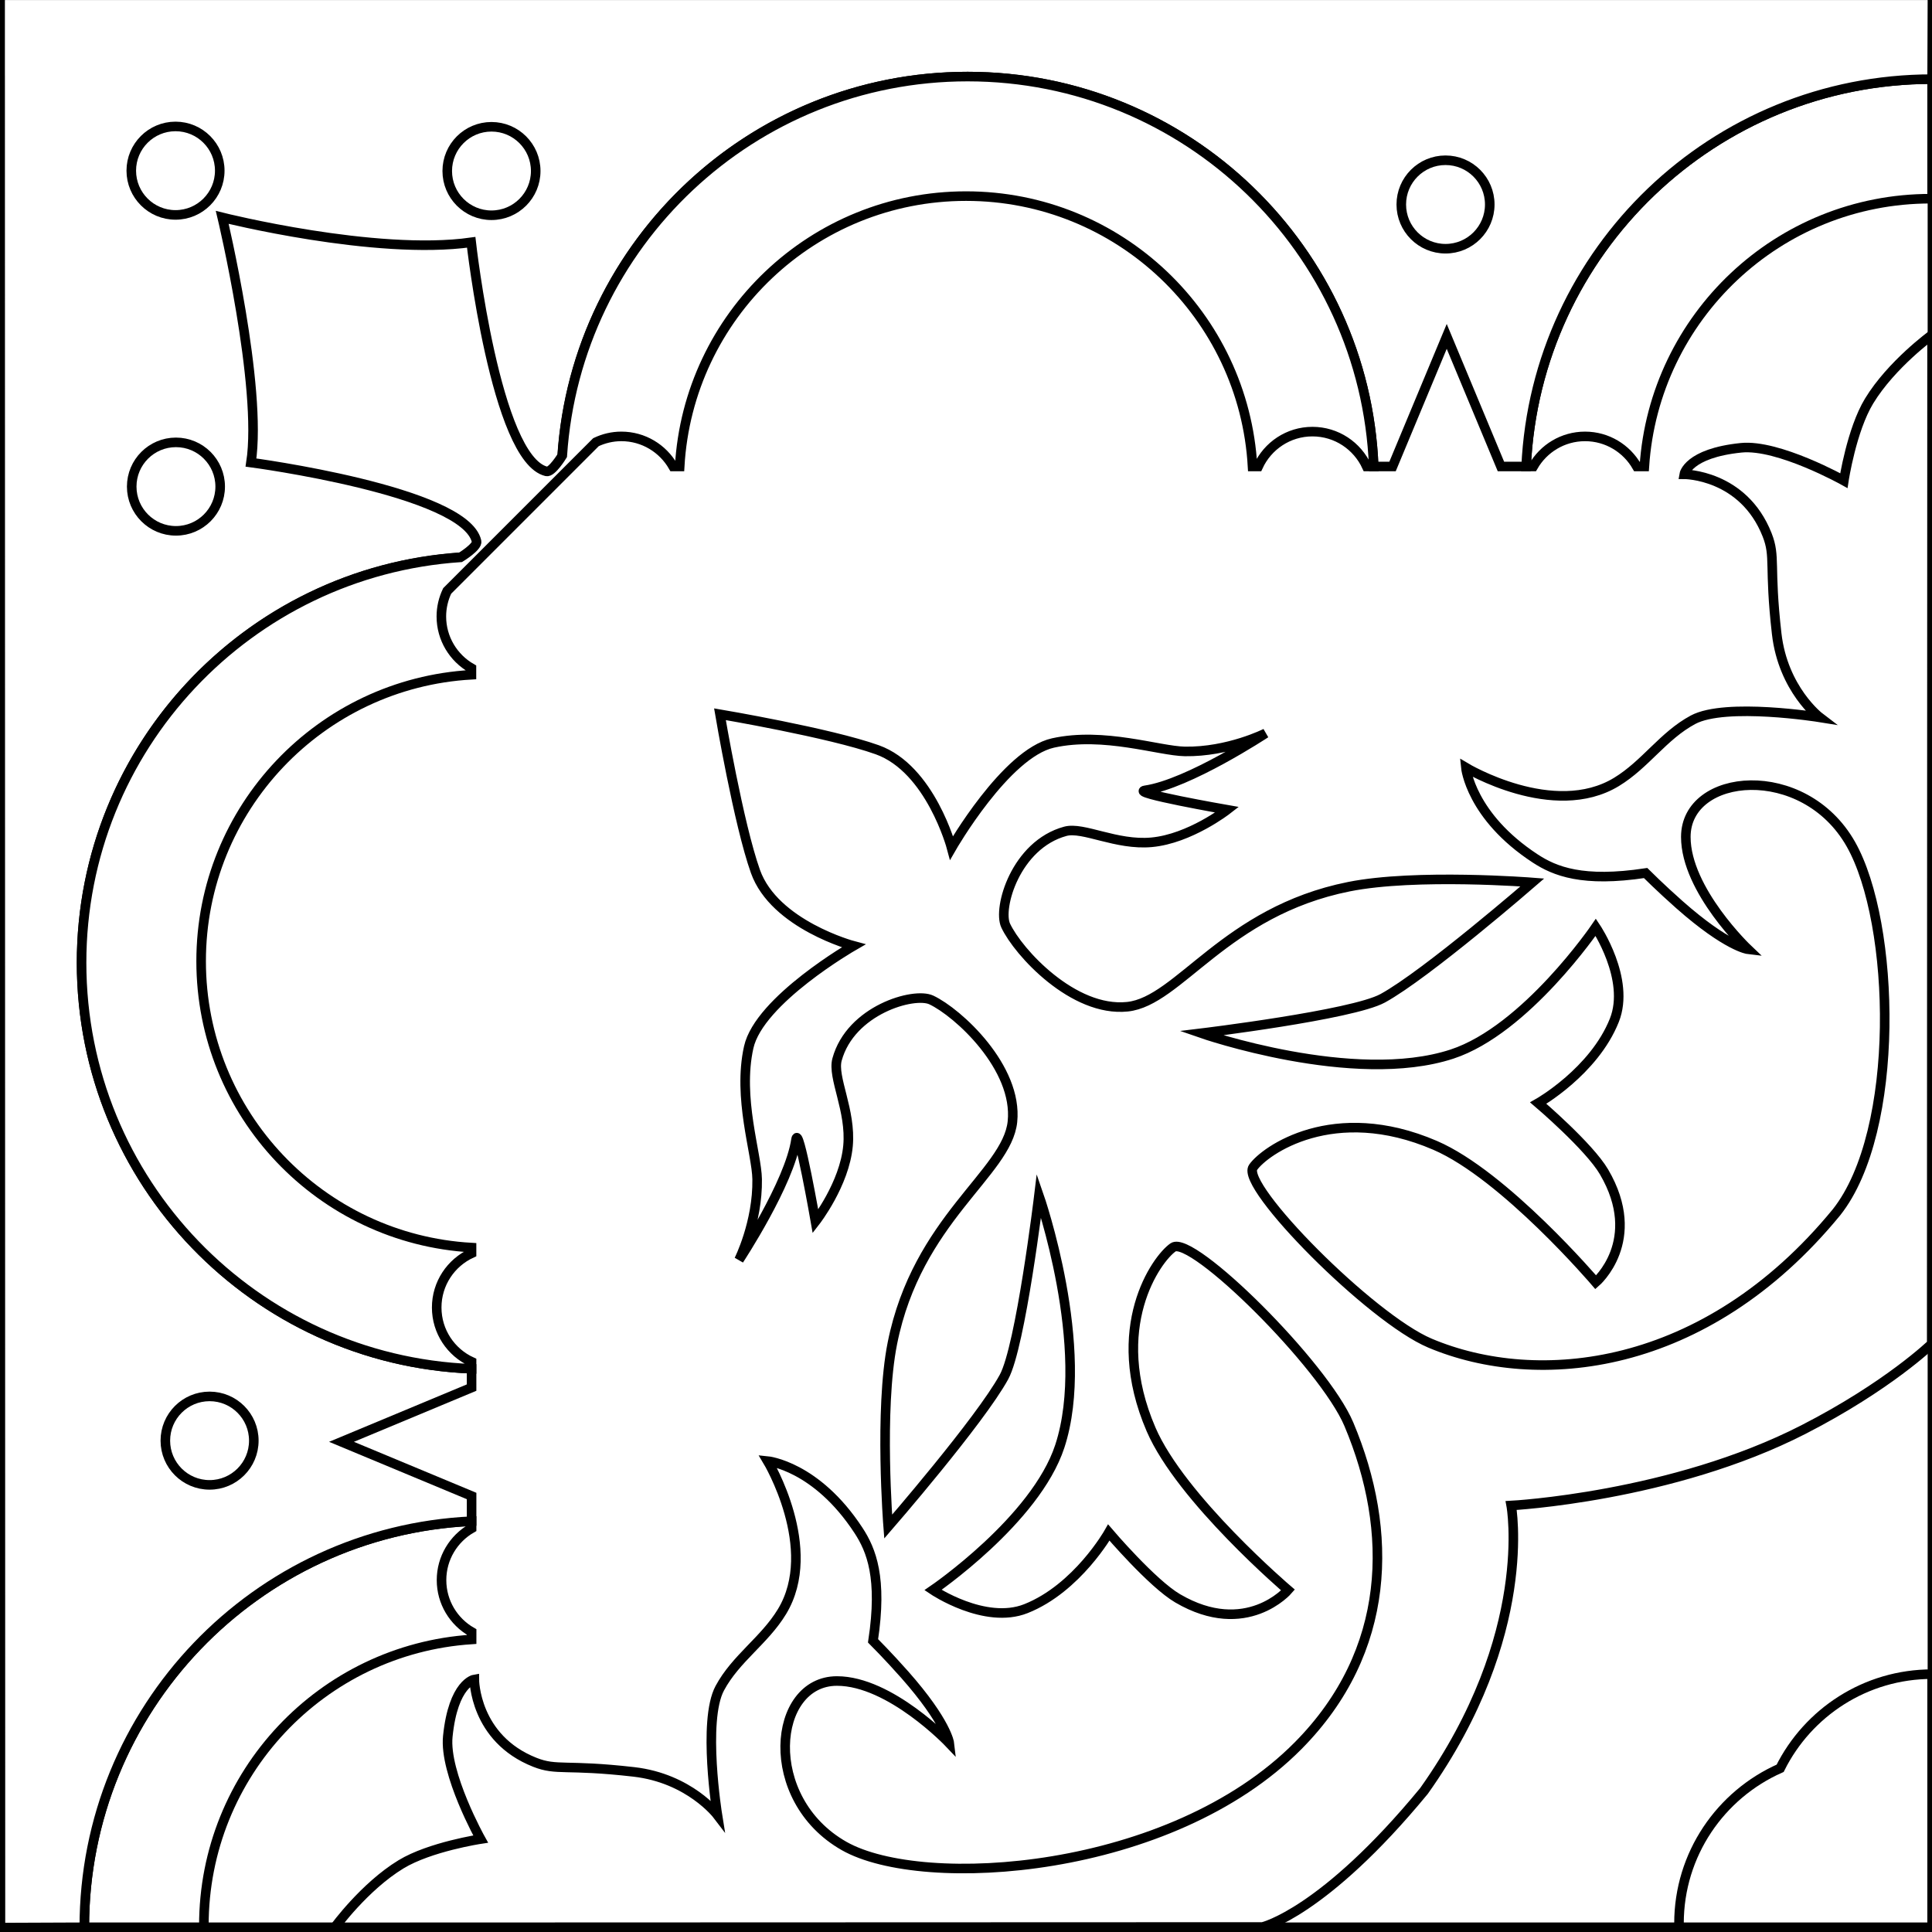 <?xml version="1.0" encoding="utf-8"?>
<!-- Generator: Adobe Illustrator 16.0.0, SVG Export Plug-In . SVG Version: 6.00 Build 0)  -->
<!DOCTYPE svg PUBLIC "-//W3C//DTD SVG 1.1//EN" "http://www.w3.org/Graphics/SVG/1.1/DTD/svg11.dtd">
<svg version="1.1" id="Capa_1" xmlns="http://www.w3.org/2000/svg" xmlns:xlink="http://www.w3.org/1999/xlink" x="0px" y="0px"
	 width="404px" height="404px" viewBox="0 0 404 404" enable-background="new 0 0 404 404" xml:space="preserve">
<rect x="0" y="0" width="404" height="404" fill="#808080" stroke="none"/>
<g id="areacolor">
	
		<rect x="0.093" y="-0.989" fill="#FFFFFF" stroke="#000000" stroke-width="2" stroke-miterlimit="10" width="403.999" height="403.997"/>
	<path fill="#FFFFFF" stroke="#000000" stroke-width="2" stroke-miterlimit="10" d="M390.858,83.843
		c-3.688,6.055-5.29,16.663-5.29,16.663s-13.713-7.662-21.479-6.871c-11.178,1.144-11.899,5.542-11.899,5.542
		s12.331-0.001,17.334,12.667c1.823,4.625,0.37,6.423,1.997,20.666c1.334,11.667,9,17.5,9,17.5s-19.666-3.166-26.5,0.5
		c-6.236,3.348-9.947,9.325-16,13c-13.166,8-31.5-3-31.5-3s1,10.167,14.5,19.001c4.108,2.689,9.93,5.047,23.093,3.049
		c0,0,3.168,3.166,7.073,6.617c10.003,8.833,14.336,9.333,14.336,9.333s-13-12.333-13.002-23.5c0-13.545,24.668-15.832,34.502,1.501
		c9.375,16.526,10.5,59.999-3.002,76.999c-27.497,33.5-62.588,36.79-84.979,27.36c-12.443-5.238-39.717-32.879-37.006-36.771
		c2.432-3.488,16.802-13.759,38.064-4.595c14.496,6.245,33.589,28.636,33.589,28.636s10.135-8.721,1.737-23.074
		c-3.123-5.338-13.76-14.4-13.76-14.4s11.648-6.597,15.912-17.324c3.417-8.603-3.89-19.444-3.89-19.444
		s-14.614,21.447-30.054,26.517c-20.536,6.739-52.443-4.361-52.443-4.361s31.568-3.816,37.947-7.306
		c9.145-5.003,31.291-24.22,31.291-24.22s-24.357-1.917-38.361,0.885c-25.928,5.186-35.533,23.979-46.315,25.102
		c-11.313,1.179-22.823-11.372-25.456-16.971c-1.707-3.631,2.092-16.88,12.463-19.709c3.74-1.019,10.645,2.968,18.031,2.297
		c8.012-0.728,15.821-6.805,15.821-6.805s-20.495-3.578-17.146-4.066c9.103-1.325,25.191-11.932,25.191-11.932
		s-7.815,3.943-16.884,3.8c-5.395-0.083-16.971-4.124-27.576-1.767c-9.885,2.195-21.214,21.92-21.214,21.92
		s-4.394-16.521-15.555-20.507c-9.899-3.536-32.88-7.425-32.88-7.425s3.89,22.98,7.425,32.88
		c3.987,11.163,20.506,15.556,20.506,15.556s-19.725,11.328-21.919,21.213c-2.359,10.605,1.681,22.184,1.766,27.576
		c0.144,9.068-3.801,16.883-3.801,16.883s10.606-16.086,11.933-25.191c0.488-3.348,4.066,17.148,4.066,17.148
		s6.077-7.81,6.805-15.822c0.672-7.388-3.318-14.289-2.298-18.031c2.829-10.369,16.078-14.169,19.71-12.463
		c5.599,2.633,18.148,14.144,16.97,25.457c-1.122,10.782-19.917,20.389-25.103,46.314c-2.801,14.004-0.885,38.361-0.885,38.361
		s19.22-22.146,24.22-31.291c3.49-6.378,7.307-37.947,7.307-37.947s11.102,31.908,4.361,52.443
		c-5.068,15.439-26.518,30.053-26.518,30.053s10.842,7.309,19.445,3.89c10.729-4.261,17.325-15.909,17.325-15.909
		s9.063,10.634,14.4,13.757c14.355,8.397,23.074-1.735,23.074-1.735s-22.391-19.093-28.638-33.588
		c-9.163-21.265,1.104-35.635,4.597-38.067c3.891-2.708,31.53,24.563,36.77,37.006c9.429,22.395,8.949,47.42-10.594,67.173
		c-26.643,26.931-78.43,30.373-94.958,20.998c-17.331-9.833-15.043-34.501-1.499-34.5c11.167-0.001,23.5,13.001,23.5,13.001
		s-0.5-4.335-9.333-14.336c-3.452-3.904-6.619-7.068-6.619-7.068c2-13.169-0.358-18.985-3.049-23.095
		c-8.833-13.502-19-14.502-19-14.502s11.001,18.335,3,31.5c-3.676,6.052-9.652,9.764-13,16c-3.668,6.835-0.5,26.5-0.5,26.5
		s-5.833-7.667-17.5-9c-14.243-1.628-16.042-0.173-20.666-2c-12.668-5-12.668-17.333-12.668-17.333s-4.398,0.728-5.541,11.902
		c-0.792,7.764,6.869,21.479,6.869,21.479s-10.608,1.603-16.662,5.288c-7.665,4.663-13.833,13.164-13.833,13.164l194-0.069
		c0,0,12.75-2.931,33.75-28.432c23.25-32.749,18.24-59.698,18.24-59.698s33.586-1.768,61.164-15.908
		c17.687-9.068,26.773-17.894,26.773-17.894l0.073-211C404.023,70.01,395.523,76.178,390.858,83.843z"/>
	<path fill="#FFFFFF" stroke="#000000" stroke-width="2" stroke-miterlimit="10" d="M404.092,17.689"/>
	<path fill="#FFFFFF" stroke="#000000" stroke-width="2" stroke-miterlimit="10" d="M17.63,403.006l25.007-0.004
		c0-0.103-0.007-0.21-0.008-0.318c-0.005-31.791,24.721-57.796,55.991-59.861l0.001-1.565c-3.757-2.156-6.292-6.197-6.293-10.84
		c-0.001-4.64,2.534-8.681,6.289-10.84l0-1.482C53.531,320.189,17.622,357.402,17.63,403.006z"/>
	<path fill="#FFFFFF" stroke="#000000" stroke-width="2" stroke-miterlimit="10" d="M319.127,97.547h1.48
		c2.156-3.754,6.197-6.291,10.839-6.291c4.642,0,8.684,2.536,10.84,6.291h1.565c2.063-31.27,28.063-55.999,59.854-55.999
		c0.108-0.001,0.213,0.006,0.318,0.008V16.548C358.42,16.547,321.213,52.462,319.127,97.547z"/>
	<path fill="#FFFFFF" stroke="#000000" stroke-width="2" stroke-miterlimit="10" d="M17.849-0.99c-0.001,0-0.001,0-0.001-0.002
		L0.024-0.989l0,17.824c0.001,0,0.002,0,0.003,0l0.067,386.244l17.537-0.072c-0.008-45.602,35.9-82.813,80.985-84.912l0-5.267
		l-27.207-11.329l27.203-11.338l-0.001-3.938c-45.336-1.81-81.543-39.115-81.551-84.896c-0.008-45.783,36.187-83.099,81.522-84.927
		l18.85-18.853c1.819-45.336,39.131-81.538,84.912-81.537c45.783,0,83.093,36.202,84.912,81.538l3.938,0l11.332-27.204
		l11.335,27.204h5.269c2.09-45.085,39.296-81,84.896-81l0.068-17.538H17.849L17.849-0.99z"/>
	<circle fill="#FFFFFF" stroke="#000000" stroke-width="2" stroke-miterlimit="10" cx="36.792" cy="101.753" r="9.25"/>
	<circle fill="#FFFFFF" stroke="#000000" stroke-width="2" stroke-miterlimit="10" cx="43.825" cy="301.252" r="9.25"/>
	<circle fill="#FFFFFF" stroke="#000000" stroke-width="2" stroke-miterlimit="10" cx="102.773" cy="35.761" r="9.25"/>
	<circle fill="#FFFFFF" stroke="#000000" stroke-width="2" stroke-miterlimit="10" cx="302.273" cy="42.76" r="9.25"/>
	<circle fill="#FFFFFF" stroke="#000000" stroke-width="2" stroke-miterlimit="10" cx="36.702" cy="35.69" r="9.25"/>
	<path fill="#FFFFFF" stroke="#000000" stroke-width="2" stroke-miterlimit="10" d="M404.023,350.08
		c-13.922,0-25.963,8.018-31.778,19.686c-12.452,5.516-21.152,17.954-21.152,32.448c0,0.268,0.025,0.528,0.031,0.792l52.899,0.001
		V350.08z"/>
	<path fill="#FFFFFF" stroke="#000000" stroke-width="2" stroke-miterlimit="10" d="M202.342,16.011
		c-45.008-0.001-81.804,34.995-84.764,79.254c0,0-2.171,3.58-3.309,3.308c-10.629-2.538-15.737-47.902-15.737-47.902
		c-20.054,2.833-52.06-5.215-52.06-5.215s8.436,35.39,6.01,51.266c0,0,44.773,5.923,47.172,16.468
		c0.263,1.158-3.36,3.359-3.36,3.359c-44.257,2.97-79.244,39.77-79.237,84.777c0.008,45.783,36.216,83.088,81.554,84.898v-1.457
		c-4.301-1.977-7.292-6.311-7.292-11.352c-0.001-5.041,2.988-9.375,7.288-11.354l-0.001-1.176
		c-31.523-1.789-56.542-27.91-56.547-59.885c-0.005-31.973,25.002-58.103,56.526-59.905v-1.36
		c-3.756-2.154-6.292-6.197-6.292-10.836c0-1.908,0.447-3.704,1.213-5.32l31.116-31.116c1.613-0.763,3.404-1.208,5.309-1.208
		c4.639,0,8.682,2.536,10.837,6.291h1.36c1.796-31.523,27.921-56.538,59.896-56.537c31.976,0,58.1,25.013,59.895,56.537h1.177
		c1.977-4.299,6.311-7.291,11.352-7.29c5.041,0,9.376,2.991,11.354,7.29h1.457C285.438,52.212,248.127,16.011,202.342,16.011z"/>
</g>
</svg>
